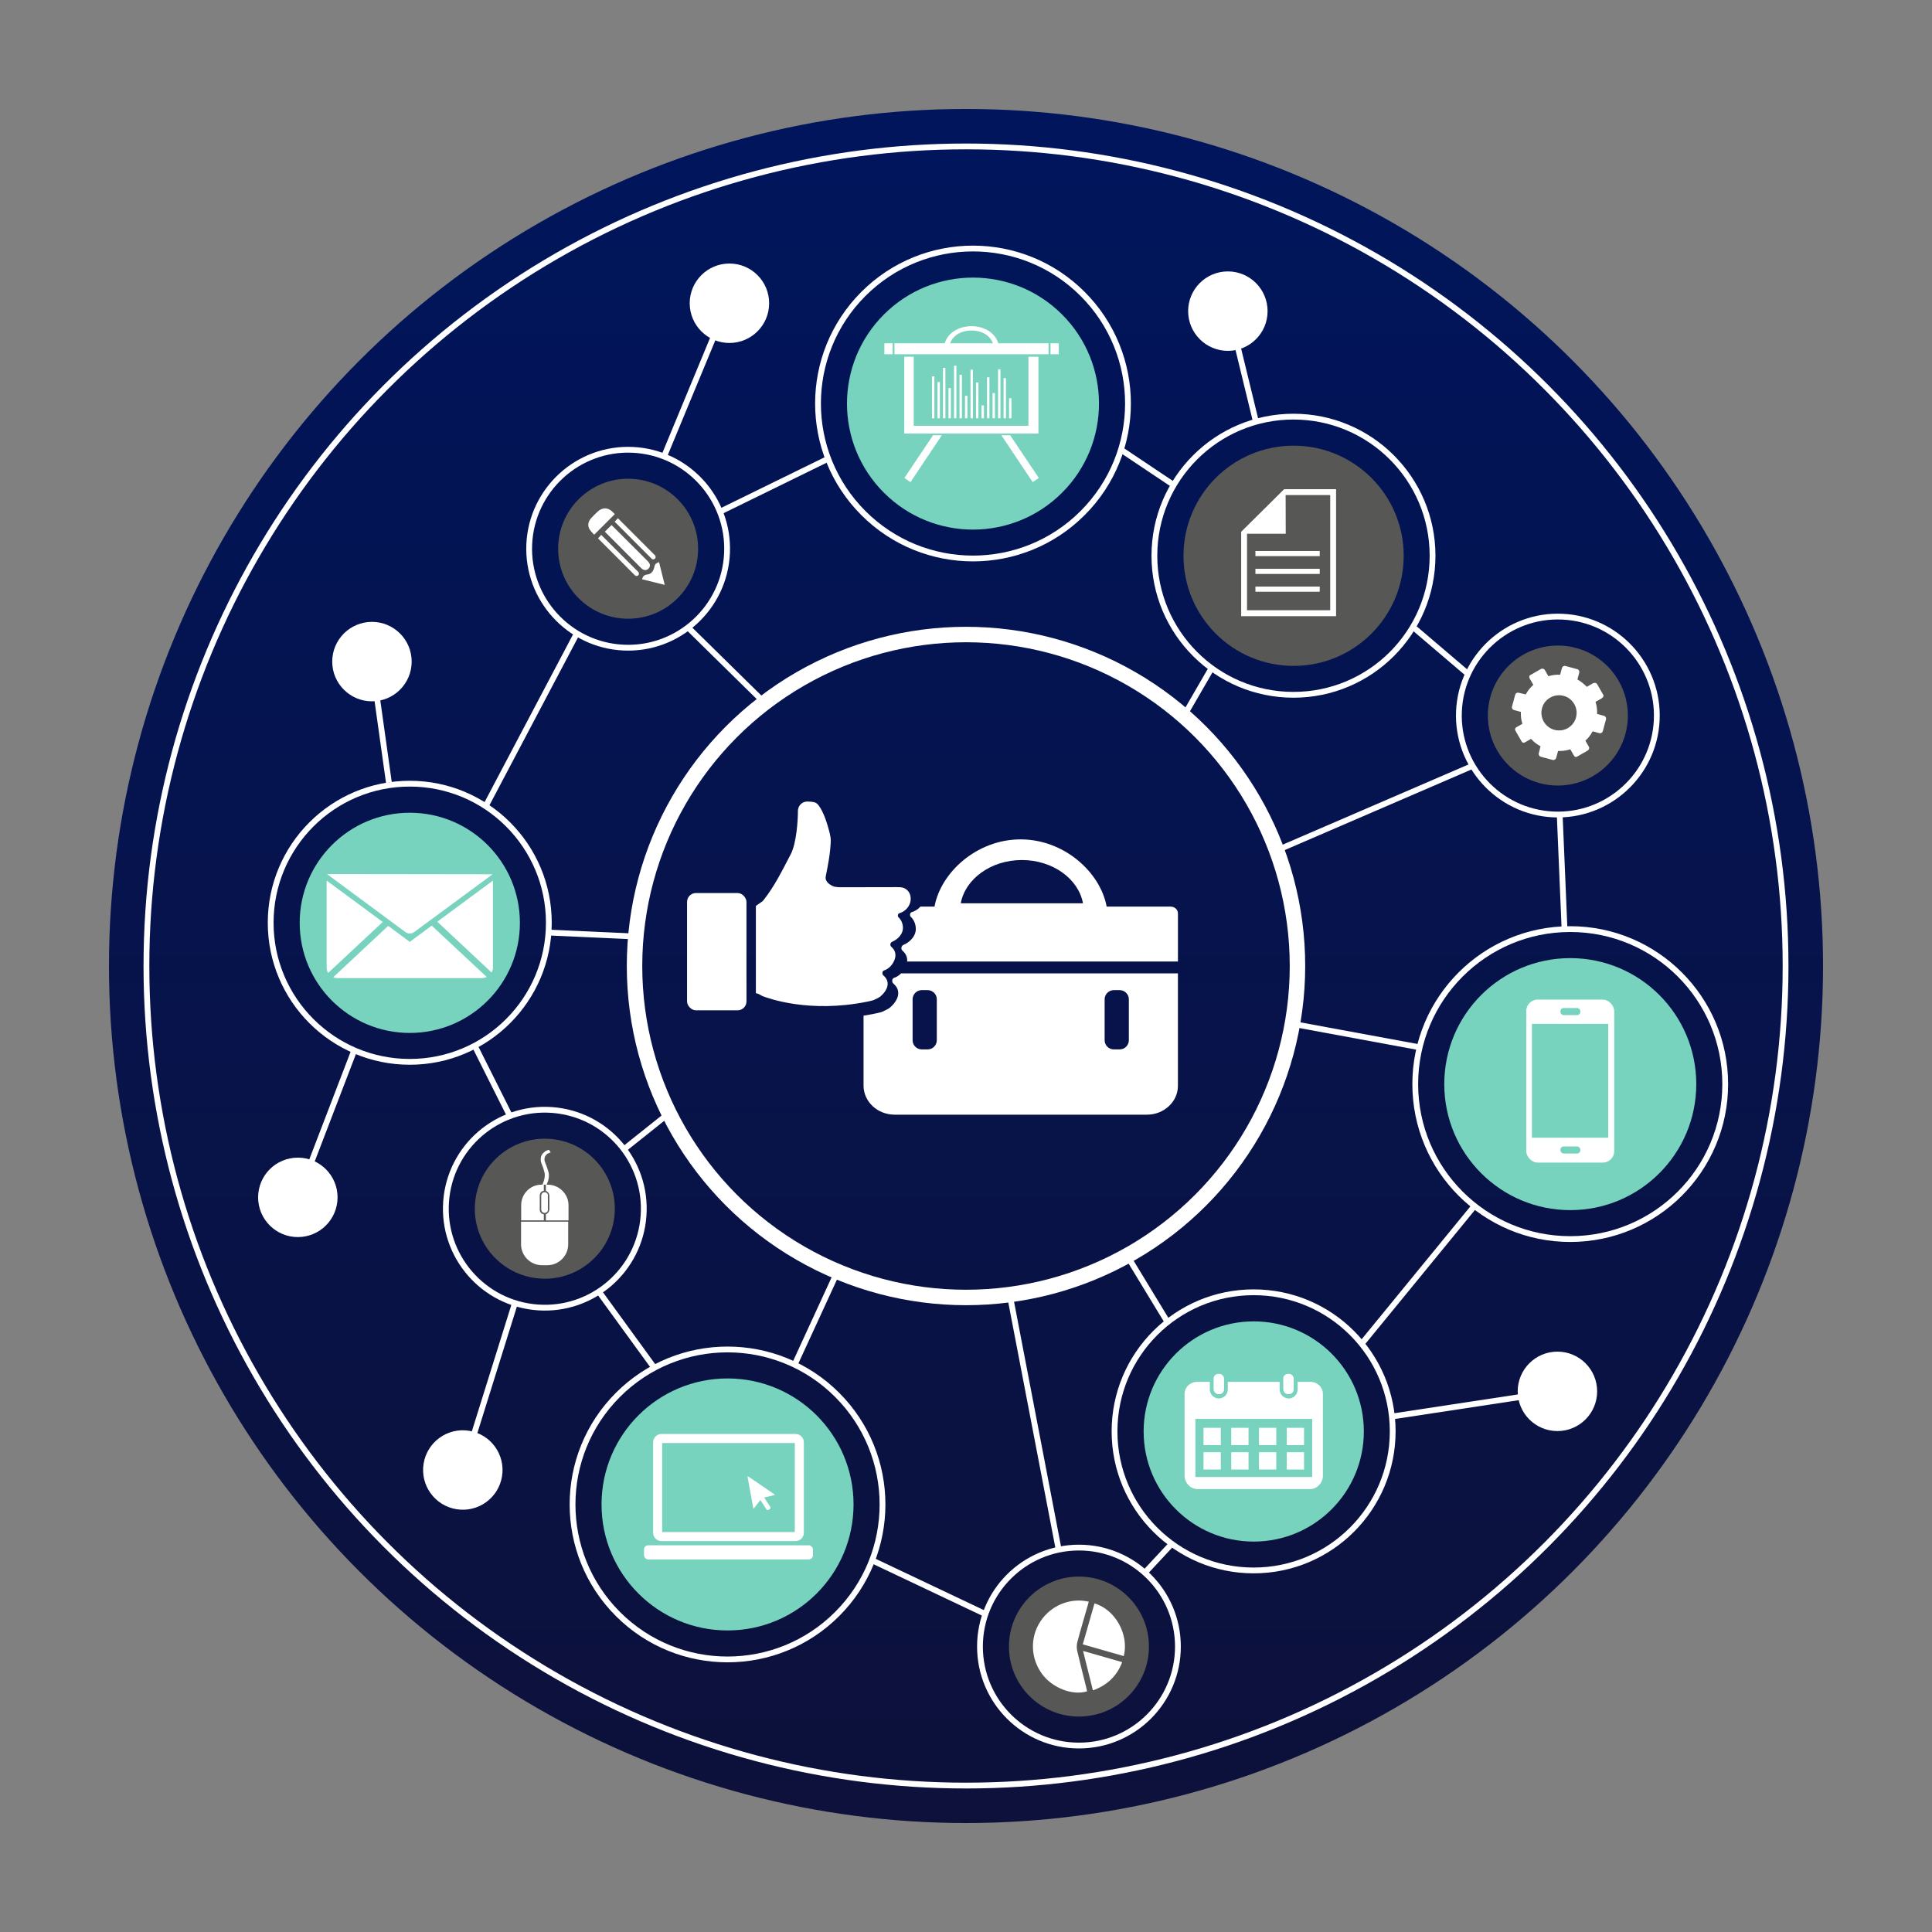 <?xml version="1.0" encoding="UTF-8"?>
<svg id="_Слой_2" data-name="Слой 2" xmlns="http://www.w3.org/2000/svg" xmlns:xlink="http://www.w3.org/1999/xlink" viewBox="0 0 1000 1000">
  <rect x="0" y="0" width="1000" height="1000" fill="#808080" stroke="none"/>
  <defs>
    <style>
      .cls-1 {
        stroke-miterlimit: 10;
        stroke-width: 3px;
      }

      .cls-1, .cls-2, .cls-3, .cls-4, .cls-5, .cls-6 {
        fill: none;
        stroke: #fff;
      }

      .cls-7 {
        fill: #fff;
      }

      .cls-2 {
        stroke-miterlimit: 10;
        stroke-width: 3px;
      }

      .cls-8 {
        fill: #575756;
      }

      .cls-9 {
        fill: #77d2be;
      }

      .cls-3 {
        stroke-width: 8px;
      }

      .cls-3, .cls-5 {
        stroke-miterlimit: 10;
      }

      .cls-4 {
        stroke-miterlimit: 10;
        stroke-width: 3px;
      }

      .cls-5 {
        stroke-width: 3px;
      }

      .cls-10 {
        fill: url(#_Безымянный_градиент_2);
      }

      .cls-6 {
        stroke-miterlimit: 10;
        stroke-width: 3px;
      }
    </style>
    <linearGradient id="_Безымянный_градиент_2" data-name="Безымянный градиент 2" x1="500" y1="-4054.49" x2="500" y2="-4949.26" gradientTransform="translate(0 -3994) scale(1 -1)" gradientUnits="userSpaceOnUse">
      <stop offset="0" stop-color="#00155c"/>
      <stop offset="1" stop-color="#0d113a"/>
    </linearGradient>
  </defs>
  <g id="_Слой_1-2" data-name=" Слой 1">
    <circle class="cls-10" cx="500" cy="500" r="443.6"/>
    <circle class="cls-7" cx="806.12" cy="720.16" r="20.56"/>
    <circle class="cls-7" cx="239.55" cy="760.83" r="20.56" transform="translate(-549.83 875.42) rotate(-80.78)"/>
    <circle class="cls-7" cx="192.52" cy="342.44" r="20.56"/>
    <circle class="cls-7" cx="635.54" cy="161.04" r="20.56"/>
    <circle class="cls-7" cx="154.16" cy="619.75" r="20.56"/>
    <circle class="cls-7" cx="377.55" cy="156.96" r="20.56"/>
  </g>
  <g id="_Слой_4" data-name=" Слой 4">
    <line class="cls-5" x1="411.28" y1="706.38" x2="433.06" y2="659.05"/>
    <line class="cls-5" x1="322.96" y1="594.84" x2="346.27" y2="576.24"/>
    <line class="cls-5" x1="356.12" y1="324.78" x2="395.74" y2="363.74"/>
    <line class="cls-5" x1="283.94" y1="482.69" x2="329.19" y2="484.75"/>
    <line class="cls-5" x1="627.13" y1="345.79" x2="612.73" y2="370.65"/>
    <line class="cls-5" x1="762.24" y1="396.39" x2="660.84" y2="440.15"/>
    <line class="cls-5" x1="734.85" y1="542.1" x2="670.38" y2="530.19"/>
    <line class="cls-5" x1="604.39" y1="684.42" x2="583.43" y2="649.95"/>
    <line class="cls-5" x1="547.97" y1="802.1" x2="523.16" y2="672.81"/>
    <circle class="cls-5" cx="500" cy="500" r="424.21"/>
    <line class="cls-5" x1="704.78" y1="695.57" x2="763.21" y2="624.17"/>
    <line class="cls-5" x1="592.55" y1="814.04" x2="606.51" y2="799.06"/>
    <line class="cls-5" x1="510.07" y1="835.44" x2="451.39" y2="807.62"/>
    <line class="cls-5" x1="338.68" y1="708.01" x2="309.93" y2="668.46"/>
    <line class="cls-5" x1="264.55" y1="578.85" x2="245.72" y2="541.29"/>
    <line class="cls-5" x1="251.36" y1="417.34" x2="298.58" y2="327.84"/>
    <line class="cls-5" x1="372.64" y1="264.87" x2="428.66" y2="237.44"/>
    <line class="cls-5" x1="580.21" y1="232.76" x2="607.58" y2="251.07"/>
    <line class="cls-5" x1="731.37" y1="324.54" x2="759.86" y2="348.82"/>
    <line class="cls-5" x1="807.3" y1="421.7" x2="809.8" y2="480.98"/>
    <line class="cls-5" x1="806.12" y1="720.16" x2="721.35" y2="733.05"/>
    <line class="cls-5" x1="635.63" y1="158.94" x2="650.09" y2="218.36"/>
    <line class="cls-5" x1="377.66" y1="154.36" x2="343.71" y2="236.27"/>
    <line class="cls-5" x1="192.52" y1="342.44" x2="201.3" y2="405.1"/>
    <line class="cls-5" x1="154.16" y1="619.75" x2="183.36" y2="543.65"/>
    <line class="cls-5" x1="239.55" y1="760.83" x2="266.18" y2="675.62"/>
  </g>
  <g id="_Слой_3-2" data-name=" Слой 3">
    <circle class="cls-4" cx="376.57" cy="778.7" r="80.22" transform="translate(-440.33 494.35) rotate(-45)"/>
    <circle class="cls-9" cx="376.57" cy="778.7" r="65.22"/>
    <circle class="cls-6" cx="503.62" cy="208.85" r="80.22" transform="translate(-.17 417.29) rotate(-45)"/>
    <circle class="cls-9" cx="503.62" cy="208.9" r="65.22" transform="translate(-.21 417.3) rotate(-45)"/>
    <circle class="cls-2" cx="812.75" cy="561.12" r="80.22"/>
    <circle class="cls-9" cx="812.77" cy="561.14" r="65.22"/>
    <circle class="cls-1" cx="648.87" cy="740.87" r="71.99"/>
    <circle class="cls-9" cx="648.93" cy="740.93" r="56.99"/>
    <circle class="cls-1" cx="212.09" cy="477.62" r="71.99"/>
    <circle class="cls-9" cx="212.11" cy="477.66" r="56.99"/>
    <circle class="cls-1" cx="669.5" cy="287.64" r="71.99"/>
    <circle class="cls-8" cx="669.56" cy="287.67" r="56.99"/>
    <circle class="cls-5" cx="558.46" cy="852.26" r="51.23"/>
    <circle class="cls-8" cx="558.46" cy="852.26" r="36.23"/>
    <path class="cls-5" d="m808.67,319.19c28.22,1.28,50.14,25.29,48.85,53.51-1.28,28.22-25.29,50.14-53.51,48.85s-50.14-25.29-48.85-53.51c1.28-28.22,25.29-50.14,53.51-48.85Z"/>
    <circle class="cls-8" cx="806.34" cy="370.37" r="36.23"/>
    <circle class="cls-5" cx="281.98" cy="625.56" r="51.23" transform="translate(-362 862.49) rotate(-85.93)"/>
    <circle class="cls-8" cx="281.98" cy="625.56" r="36.23" transform="translate(-362 862.49) rotate(-85.93)"/>
    <path class="cls-5" d="m327.45,232.84c28.22,1.28,50.14,25.29,48.85,53.51-1.28,28.22-25.29,50.14-53.51,48.85-28.22-1.28-50.14-25.29-48.85-53.51,1.28-28.22,25.29-50.14,53.51-48.85Z"/>
    <circle class="cls-8" cx="325.12" cy="284.02" r="36.23"/>
  </g>
  <circle class="cls-3" cx="500" cy="500" r="171.57"/>
  <g>
    <path class="cls-7" d="m269.7,632.34h24.4v11.69c0,5.98-4.86,10.84-10.84,10.84h-2.72c-5.98,0-10.84-4.86-10.84-10.84v-11.69h0Z"/>
    <path class="cls-7" d="m279.38,626.7v-7.36m.89-6.16c-5.81,0-10.51,4.77-10.51,10.58v7.9h11.72v-3.14c-1.36-.18-2.1-1.23-2.1-2.49v-7.17c0-1.26.75-2.31,2.1-2.49v-3.19h-1.21,0Zm3.26,0h-.99v3.21c.75.23,1.81,1.25,1.81,2.47v7.17c0,1.22-1.05,2.24-1.81,2.47v3.17h11.72v-7.9c0-5.81-4.91-10.58-10.73-10.58h0Z"/>
    <path class="cls-7" d="m283.59,618.85v7.17c0,.14.02.27-.01.4,0,.03,0,.06,0,.09,0,.03-.01.06-.02.09,0,.01,0,.03-.01.04-.01.03-.02.06-.03.08,0,.01-.01.03-.02.04-.01.03-.02.05-.04.08-.03.06-.07.13-.11.19-.03.05-.07.1-.1.14-.02.02-.04.05-.06.06-.22.24-.51.42-.83.52-.16.05-.33.07-.51.07-.13,0-.22-.01-.34-.04-.81-.18-1.38-.89-1.38-1.75v-7.17c0-.86.57-1.58,1.38-1.75.12-.03.23-.04.36-.04.18,0,.34.02.5.07.32.09.6.27.82.52.02.02.03.05.06.06l.1.14c.04.06.07.12.11.19.01.03.02.05.04.08,0,.01.01.03.02.04.01.03.02.05.03.08,0,.01.01.03.02.04.01.03.02.06.03.09,0,.03-.02.06-.01.09.03.13.01.27.01.4h0Z"/>
    <path class="cls-7" d="m280.73,613.21s1.67-3.39,1.17-6.02l-.53-1.97c-.08-.31-.18-.61-.29-.91l-.73-1.94c-.05-.15-.1-.31-.17-.46-.35-.83-.4-2.08-.16-3.09.19-.8.67-1.62,1.4-2.23.07-.06.26-.22.32-.28.3-.27,1.16-.96,2.42-1.16l.88,1.38s-2.8.4-3.17,2.98c-.11.73,0,1.47.28,2.16.53,1.29,1.76,4.39,1.92,5.95,0,0,.42,2.61-1.2,5.59h-2.16,0Z"/>
  </g>
  <g>
    <path class="cls-7" d="m665.49,276.27l-.05-20.02h23.07v59.63h-43.05v-39.62h20.03Zm-23.06-1.02v43.67h49.12v-65.71h-26.89l-22.23,22.04Z"/>
    <rect class="cls-7" x="649.8" y="285.19" width="33.29" height="2.66"/>
    <rect class="cls-7" x="649.8" y="294.41" width="33.29" height="2.66"/>
    <rect class="cls-7" x="649.8" y="303.62" width="33.29" height="2.66"/>
  </g>
  <path class="cls-7" d="m313.06,275.2c1.19-1.17,2.32-2.28,3.48-3.43.34.32,12.59,12.52,18.33,18.28.4.4.81.81,1.11,1.28.66,1.04.55,2.09-.29,2.97-.85.88-1.88,1.01-2.96.41-.35-.2-.68-.47-.96-.76-6.08-6.08-18.53-18.53-18.71-18.75Z"/>
  <path class="cls-7" d="m318.23,266.11s-7.13,7.12-10.69,10.66c-.74-.85-1.67-1.69-2.32-2.7-1.18-1.84-.87-4.09.69-5.81,1.03-1.14,2.14-2.21,3.25-3.28,2.45-2.37,5.3-2.51,7.77-.17.48.46,1.3,1.31,1.3,1.31h0Z"/>
  <path class="cls-7" d="m309.52,278.67s1.12-1.23,1.67-1.82c.49.48.83.84,1.19,1.19,5.75,5.75,11.5,11.49,17.24,17.24.33.33.92.83,1.03,1.22.13.46.04.95-.3,1.3-.24.25-.74.38-1.19.3-.3-.05-.74-.53-1-.79-6.04-6.04-12.08-12.08-18.11-18.12-.14-.14-.52-.53-.52-.53h-.01Z"/>
  <path class="cls-7" d="m318.15,270.05s1.12-1.22,1.67-1.82c.49.48.83.84,1.19,1.19,5.75,5.75,11.5,11.49,17.24,17.24.33.33.92.83,1.03,1.22.13.46.04.95-.3,1.3-.24.25-.74.38-1.19.3-.3-.05-.74-.53-1-.79-6.04-6.04-12.08-12.08-18.11-18.12-.14-.14-.52-.53-.52-.53h-.01Z"/>
  <path class="cls-7" d="m332.34,299.82c.41-1.64,1.18-2.28,2.76-2.47,2.05-.24,3.22-1.76,3.69-4.3.13-.72.61-1.34,1.28-1.64.32-.15.67-.31,1.04-.48.98,3.92,1.94,7.72,2.96,11.81-4.03-1-7.86-1.96-11.73-2.92h0Z"/>
  <g>
    <g>
      <rect class="cls-9" x="340.39" y="744.55" width="73.34" height="50.77" rx="1.98" ry="1.98"/>
      <path class="cls-7" d="m411.76,797.67h-69.39c-2.38,0-4.32-1.94-4.32-4.32v-46.82c0-2.38,1.94-4.32,4.32-4.32h69.39c2.38,0,4.32,1.94,4.32,4.32v46.82c0,2.38-1.94,4.32-4.32,4.32Zm-69.02-4.69h68.65v-46.08h-68.65v46.08Z"/>
    </g>
    <rect class="cls-7" x="333.34" y="799.84" width="87.44" height="7.33" rx="2.16" ry="2.16"/>
    <path class="cls-7" d="m400.86,773.48l-13.61-9.3c-.15-.1-.35.03-.32.21l2.96,16.21c.03.18.26.23.37.09l3.3-4.28,3.13,4.81c.26.4.8.52,1.21.26l.52-.34c.4-.26.52-.8.26-1.21l-3.13-4.81,5.25-1.27c.17-.04.22-.27.07-.37h0Z"/>
    <path class="cls-7" d="m415.2,803.51c0,1.1-.9,2-2,2s-2-.9-2-2,.9-2,2-2,2,.9,2,2Z"/>
    <path class="cls-7" d="m408.33,803.51c0,1.1-.9,2-2,2s-2-.9-2-2,.9-2,2-2,2,.9,2,2Z"/>
  </g>
  <g>
    <path class="cls-7" d="m562.67,875.42c-7.37,2.32-17.68-1.6-23.07-8.67-6.18-8.13-6.63-19.05-1.11-27.48,5.42-8.3,15.52-12.49,25.06-10.23-.18.64-.36,1.27-.54,1.9-1.81,6.31-3.69,12.61-5.37,18.95-.39,1.47-.4,3.19-.06,4.68,1.45,6.33,3.1,12.62,4.67,18.92.16.65.29,1.3.42,1.94Z"/>
    <path class="cls-7" d="m565.69,874.94c-1.73-6.92-3.38-13.55-5.1-20.42,6.85,1.96,13.46,3.86,20.24,5.8-2.75,7.22-7.76,11.97-15.14,14.62Z"/>
    <path class="cls-7" d="m566.51,829.92c10.76,3.17,17.96,16.1,15.16,27.27-7.04-2.02-14.08-4.04-21.23-6.08,2.03-7.08,4.05-14.13,6.07-21.18Z"/>
  </g>
  <g>
    <path class="cls-7" d="m684.73,721.55v42.24c0,3.67-2.95,6.96-6.62,6.96h-58.31c-3.67,0-6.66-3.29-6.66-6.96v-42.24c0-3.67,2.99-6.31,6.66-6.31h6.4v3.83c0,2.62,2.04,4.77,4.66,4.77s4.66-2.14,4.66-4.77v-3.83h26.82v3.83c0,2.62,2.04,4.77,4.67,4.77s4.66-2.14,4.66-4.77v-3.83h6.44c3.67,0,6.62,2.64,6.62,6.31Z"/>
    <rect class="cls-9" x="618.72" y="734.42" width="60.45" height="30.08"/>
    <g>
      <rect class="cls-7" x="622.93" y="739.03" width="8.95" height="8.95"/>
      <rect class="cls-7" x="637.29" y="739.03" width="8.95" height="8.95"/>
      <rect class="cls-7" x="651.65" y="739.03" width="8.95" height="8.95"/>
      <rect class="cls-7" x="666.02" y="739.03" width="8.95" height="8.95"/>
    </g>
    <g>
      <rect class="cls-7" x="622.93" y="751.67" width="8.95" height="8.95"/>
      <rect class="cls-7" x="637.29" y="751.67" width="8.95" height="8.95"/>
      <rect class="cls-7" x="651.65" y="751.67" width="8.95" height="8.95"/>
      <rect class="cls-7" x="666.02" y="751.67" width="8.95" height="8.95"/>
    </g>
    <rect class="cls-7" x="628.16" y="711.11" width="5.4" height="10.48" rx="2.41" ry="2.41"/>
    <rect class="cls-7" x="664.22" y="711.11" width="5.4" height="10.48" rx="2.41" ry="2.41"/>
  </g>
  <path class="cls-7" d="m466.42,503.82c-.69.69-1.48,1.28-2.39,1.78-.31.16-.65.3-.98.41-.83.27-1.16.64-1.23,1.51-.05.64.14,1.17.65,1.61,1.28,1.11,2.19,2.45,2.41,4.16.17,1.31-.09,2.55-.65,3.74-.85,1.8-2.13,3.25-3.62,4.52-.7.59-2.53,1.51-3.94,2.13-.78.33-3.15.83-3.85.97-1.99.4-3.94.75-5.85,1.05v36.23c0,8.27,7.23,15.02,16.09,15.02h130.65c8.78,0,15.98-6.71,15.98-14.91v-58.22h-143.27Zm18.47,34.62c0,2.61-2.13,4.73-4.73,4.73h-3.05c-2.61,0-4.75-2.12-4.75-4.73v-21.22c0-2.59,2.14-4.73,4.75-4.73h3.05c2.6,0,4.73,2.14,4.73,4.73v21.22Zm99.4,0c0,2.61-2.14,4.73-4.73,4.73h-3.07c-2.59,0-4.73-2.12-4.73-4.73v-21.22c0-2.59,2.14-4.73,4.73-4.73h3.07c2.59,0,4.73,2.14,4.73,4.73v21.22Z"/>
  <path class="cls-7" d="m605.9,469.26h-33.1c-3.24-17.74-21.95-34.8-44.55-34.8s-41.31,17.06-44.55,34.8h-7.29c-.59.67-1.28,1.26-2.06,1.75-.76.47-1.55.88-2.43,1.11-.96.27-1.21,1.79-.42,2.52,1.33,1.24,2.06,2.8,2.38,4.55.6,3.19-.64,5.74-2.98,7.83-.97.86-2.06,1.53-3.25,2.04-1.24.53-1.49,2.2-.47,3.07,1.74,1.49,2.55,3.42,2.36,5.54h140.16v-24.95c0-1.9-1.71-3.46-3.79-3.46Zm-76.98-24.11c16.04,0,29.33,9.8,31.63,22.4h-63.26c2.3-12.59,15.59-22.4,31.63-22.4Z"/>
  <g>
    <polygon class="cls-7" points="532.31 220.38 472.94 220.38 472.94 184.64 468.04 184.64 468.04 224.42 537.49 224.42 537.49 184.64 532.31 184.64 532.31 220.38"/>
    <polygon class="cls-7" points="468.11 247.39 471.27 249.55 487.49 225.28 482.94 225.28 468.11 247.39"/>
    <polygon class="cls-7" points="537.68 247.39 534.53 249.55 518.3 225.28 522.86 225.28 537.68 247.39"/>
    <rect class="cls-7" x="462.98" y="177.7" width="79.74" height="5.66"/>
    <rect class="cls-7" x="457.75" y="177.7" width="4.29" height="5.66"/>
    <rect class="cls-7" x="543.75" y="177.7" width="4.29" height="5.66"/>
    <path class="cls-7" d="m502.85,171.08c5.4,0,9.94,2.61,11.26,7.22h2.77c-1.37-5.76-7.13-9.47-14.03-9.47s-12.66,3.71-14.03,9.47h2.77c1.32-4.61,5.86-7.22,11.26-7.22Z"/>
    <g>
      <rect class="cls-7" x="482.39" y="194.8" width="1.24" height="21.7"/>
      <rect class="cls-7" x="485.24" y="197.74" width="1.24" height="18.76"/>
      <rect class="cls-7" x="488.09" y="190.41" width="1.24" height="26.08"/>
      <rect class="cls-7" x="490.94" y="200.86" width="1.24" height="15.63"/>
      <rect class="cls-7" x="493.79" y="189.28" width="1.24" height="27.21"/>
      <rect class="cls-7" x="496.64" y="193.97" width="1.24" height="22.53"/>
      <rect class="cls-7" x="499.49" y="204.88" width="1.24" height="11.62"/>
      <rect class="cls-7" x="502.34" y="191.36" width="1.24" height="25.13"/>
      <rect class="cls-7" x="505.19" y="197.98" width="1.24" height="18.51"/>
      <rect class="cls-7" x="508.04" y="209.83" width="1.24" height="6.67"/>
      <rect class="cls-7" x="510.89" y="195.3" width="1.24" height="21.19"/>
      <rect class="cls-7" x="513.74" y="203.45" width="1.24" height="13.04"/>
      <rect class="cls-7" x="516.59" y="191.16" width="1.24" height="25.33"/>
      <rect class="cls-7" x="519.44" y="195.71" width="1.24" height="20.78"/>
      <rect class="cls-7" x="522.29" y="206.1" width="1.24" height="10.39"/>
    </g>
  </g>
  <path class="cls-7" d="m467.64,471.71c-.67.41-1.35.77-2.12.98-.84.23-1.05,1.56-.37,2.19,1.15,1.08,1.8,2.44,2.08,3.96.52,2.78-.56,5.01-2.6,6.83-.84.74-1.79,1.33-2.82,1.78-1.08.46-1.3,1.91-.41,2.67,2.04,1.74,2.62,4.19,1.56,6.8-.87,2.12-2.25,3.82-4.29,4.93-.27.15-.56.26-.86.36-.72.24-1.01.57-1.07,1.32-.04.56.12,1.02.57,1.41,1.11.96,1.91,2.13,2.1,3.62.15,1.14-.08,2.22-.57,3.26-.74,1.57-1.85,2.83-3.15,3.94-.61.52-2.2,1.32-3.43,1.85-.68.29-2.75.73-3.36.85-30.13,6.12-51.29-1.81-53.99-2.78-.57-.21-2.44-1.42-2.95-1.42-.09,0-.72-.15-.72-.24v-45.12c1.12-.79,2.25-1.58,3.37-2.37.11-.08.21-.16.3-.26.03-.04.07-.07.1-.12,5.98-7.52,9.83-15.52,14.29-24.03,2.98-5.69,3.73-17.83,3.7-22.41-.01-1.83,1.37-4.83,4.96-4.83.91.02,2.79.07,3.93.49,1.35.5,2.5,2.26,3.66,4.52,1.57,3.08,2.57,6.42,3.5,9.77.35,1.26.65,2.53.84,3.82.14.94.14,1.9.07,2.85-.07,1.09-.14,2.17-.24,3.26-.21,2.13-.51,4.25-.87,6.36-.39,2.29-.83,4.57-1.29,6.84,0,.03-.01.05-.02.08,0,.17-.03.35-.08.56-.74,2.92,2.23,4.64,3.99,5.38.47.2,2.39.43,2.92.43,9.63,0,25.79-.05,27.74-.05,1.3,0,2.61-.03,3.91.04,2.14.11,4.49,1.48,5.18,4.34.74,3.06-.71,6.38-3.54,8.14Z"/>
  <rect class="cls-7" x="355.62" y="462.24" width="30.75" height="60.71" rx="4.6" ry="4.6" transform="translate(741.99 985.18) rotate(180)"/>
  <path class="cls-7" d="m829.8,359.57l-3.15-5.49c-.4-.7-1.45-.8-2.15-.4l-3.16,1.81h-.01c-1.32-1.35-3.03-2.78-4.86-3.79l.94-3.54c.21-.78-.25-1.59-1.03-1.8l-6.11-1.65c-.78-.21-1.58.25-1.8,1.03l-.95,3.51h0c-2.03-.06-3.84.04-6.08.76l-1.81-3.16c-.4-.7-1.38-.98-2.08-.57l-5.49,3.15c-.7.4-.63,1.2-.23,1.9l1.81,3.16h0c-1.76,1.56-2.91,3.11-3.92,4.95l-3.66-.87c-.78-.21-1.59.25-1.8,1.03l-1.65,6.12c-.21.78.25,1.59,1.04,1.8l3.52.96.03.02c-.07,2.03.07,3.9.78,6.14l-3.16,1.81c-.7.4-.8,1.13-.4,1.83l3.15,5.49c.4.7,1.03.88,1.73.48l3.16-1.81h.01c1.54,1.75,3.07,2.84,4.9,3.85l-.9,3.6c-.21.78.26,1.58,1.04,1.8l6.13,1.65c.78.21,1.61-.26,1.82-1.04l.99-3.54.08-.06c2.03.07,4.02-.13,6.26-.85l1.81,3.16c.4.7.95,1.06,1.66.65l5.49-3.15c.7-.4,1.06-1.28.65-1.98l-1.81-3.16h0c1.76-1.56,2.73-3.01,3.74-4.85l3.48.97c.78.21,1.59-.25,1.8-1.04l1.65-6.12c.21-.78-.26-1.6-1.04-1.81l-3.53-.98-.04-.05c.07-2.03-.1-3.96-.81-6.2l3.16-1.81c.7-.4,1.23-1.21.83-1.91Zm-30.04,3.77c.7-.89,1.58-1.67,2.63-2.27,1.3-.74,2.7-1.14,4.1-1.2.15,0,.29-.01.44-.01.07,0,.15,0,.22,0,.15,0,.29.01.44.02.15.01.29.02.44.04.07,0,.15.02.22.03.29.04.58.1.86.17.07.02.14.04.21.05.14.04.28.08.42.12.07.02.14.05.21.07.14.05.27.1.41.15.07.03.14.06.2.08.09.04.19.08.28.13.11.05.21.1.31.15.13.07.26.14.39.21.17.1.34.2.5.31.08.05.16.11.24.17.12.09.24.18.35.27.17.14.34.28.51.44.11.1.22.21.32.31.53.54.99,1.15,1.38,1.83.71,1.23,1.09,2.55,1.19,3.88.02.22.02.44.02.66,0,.15,0,.29-.01.44,0,.15-.02.29-.03.44-.04.36-.09.73-.17,1.08-.03.14-.07.28-.1.43-.06.21-.12.42-.19.63-.05.14-.1.27-.15.41-.03.07-.06.14-.08.2-.06.13-.12.27-.18.4-.1.2-.2.39-.31.58-.07.13-.15.25-.23.38-.76,1.17-1.81,2.19-3.1,2.93-1.09.63-2.26,1-3.44,1.15-.15.02-.29.03-.44.04-.44.03-.88.03-1.32,0-.15-.01-.29-.02-.44-.04-.07,0-.14-.02-.22-.03-.22-.03-.43-.07-.65-.12-2.42-.53-4.62-2.05-5.95-4.37-.63-1.11-1.01-2.29-1.15-3.48-.06-.51-.08-1.02-.05-1.53,0-.17.02-.34.04-.51.05-.42.12-.84.22-1.25.1-.41.23-.81.39-1.2.03-.07.06-.14.08-.2.06-.13.12-.27.18-.4.06-.13.13-.26.2-.39.14-.26.3-.51.46-.75.05-.08.11-.16.17-.24.06-.08.12-.17.19-.25Z"/>
  <g>
    <path class="cls-7" d="m169.27,452.42l40.61,30.05c1.25.93,3.19.93,4.45,0l40.62-29.94-85.68-.12Z"/>
    <path class="cls-7" d="m198.11,477.21l-28.26,26.37c-.46-.77-.77-1.65-.77-2.59v-45.2l29.03,21.42Z"/>
    <path class="cls-7" d="m223.46,479.1l28.45,26.58c-.79.39-1.7.6-2.66.6h-74.29c-.88,0-1.71-.17-2.45-.5l28.42-26.55,11.17,8.28,11.35-8.4Z"/>
    <path class="cls-7" d="m255.14,455.78v45.21c0,.86-.32,1.67-.7,2.39l-28.1-26.31,28.8-21.29Z"/>
  </g>
  <g>
    <rect class="cls-7" x="789.98" y="517.39" width="45.54" height="84.36" rx="5.91" ry="5.91"/>
    <rect class="cls-9" x="792.93" y="529.94" width="39.49" height="58.94"/>
    <rect class="cls-9" x="807.67" y="593.4" width="10.31" height="3.67" rx="1.68" ry="1.68"/>
    <rect class="cls-9" x="807.67" y="521.75" width="10.31" height="3.67" rx="1.68" ry="1.68"/>
  </g>
</svg>